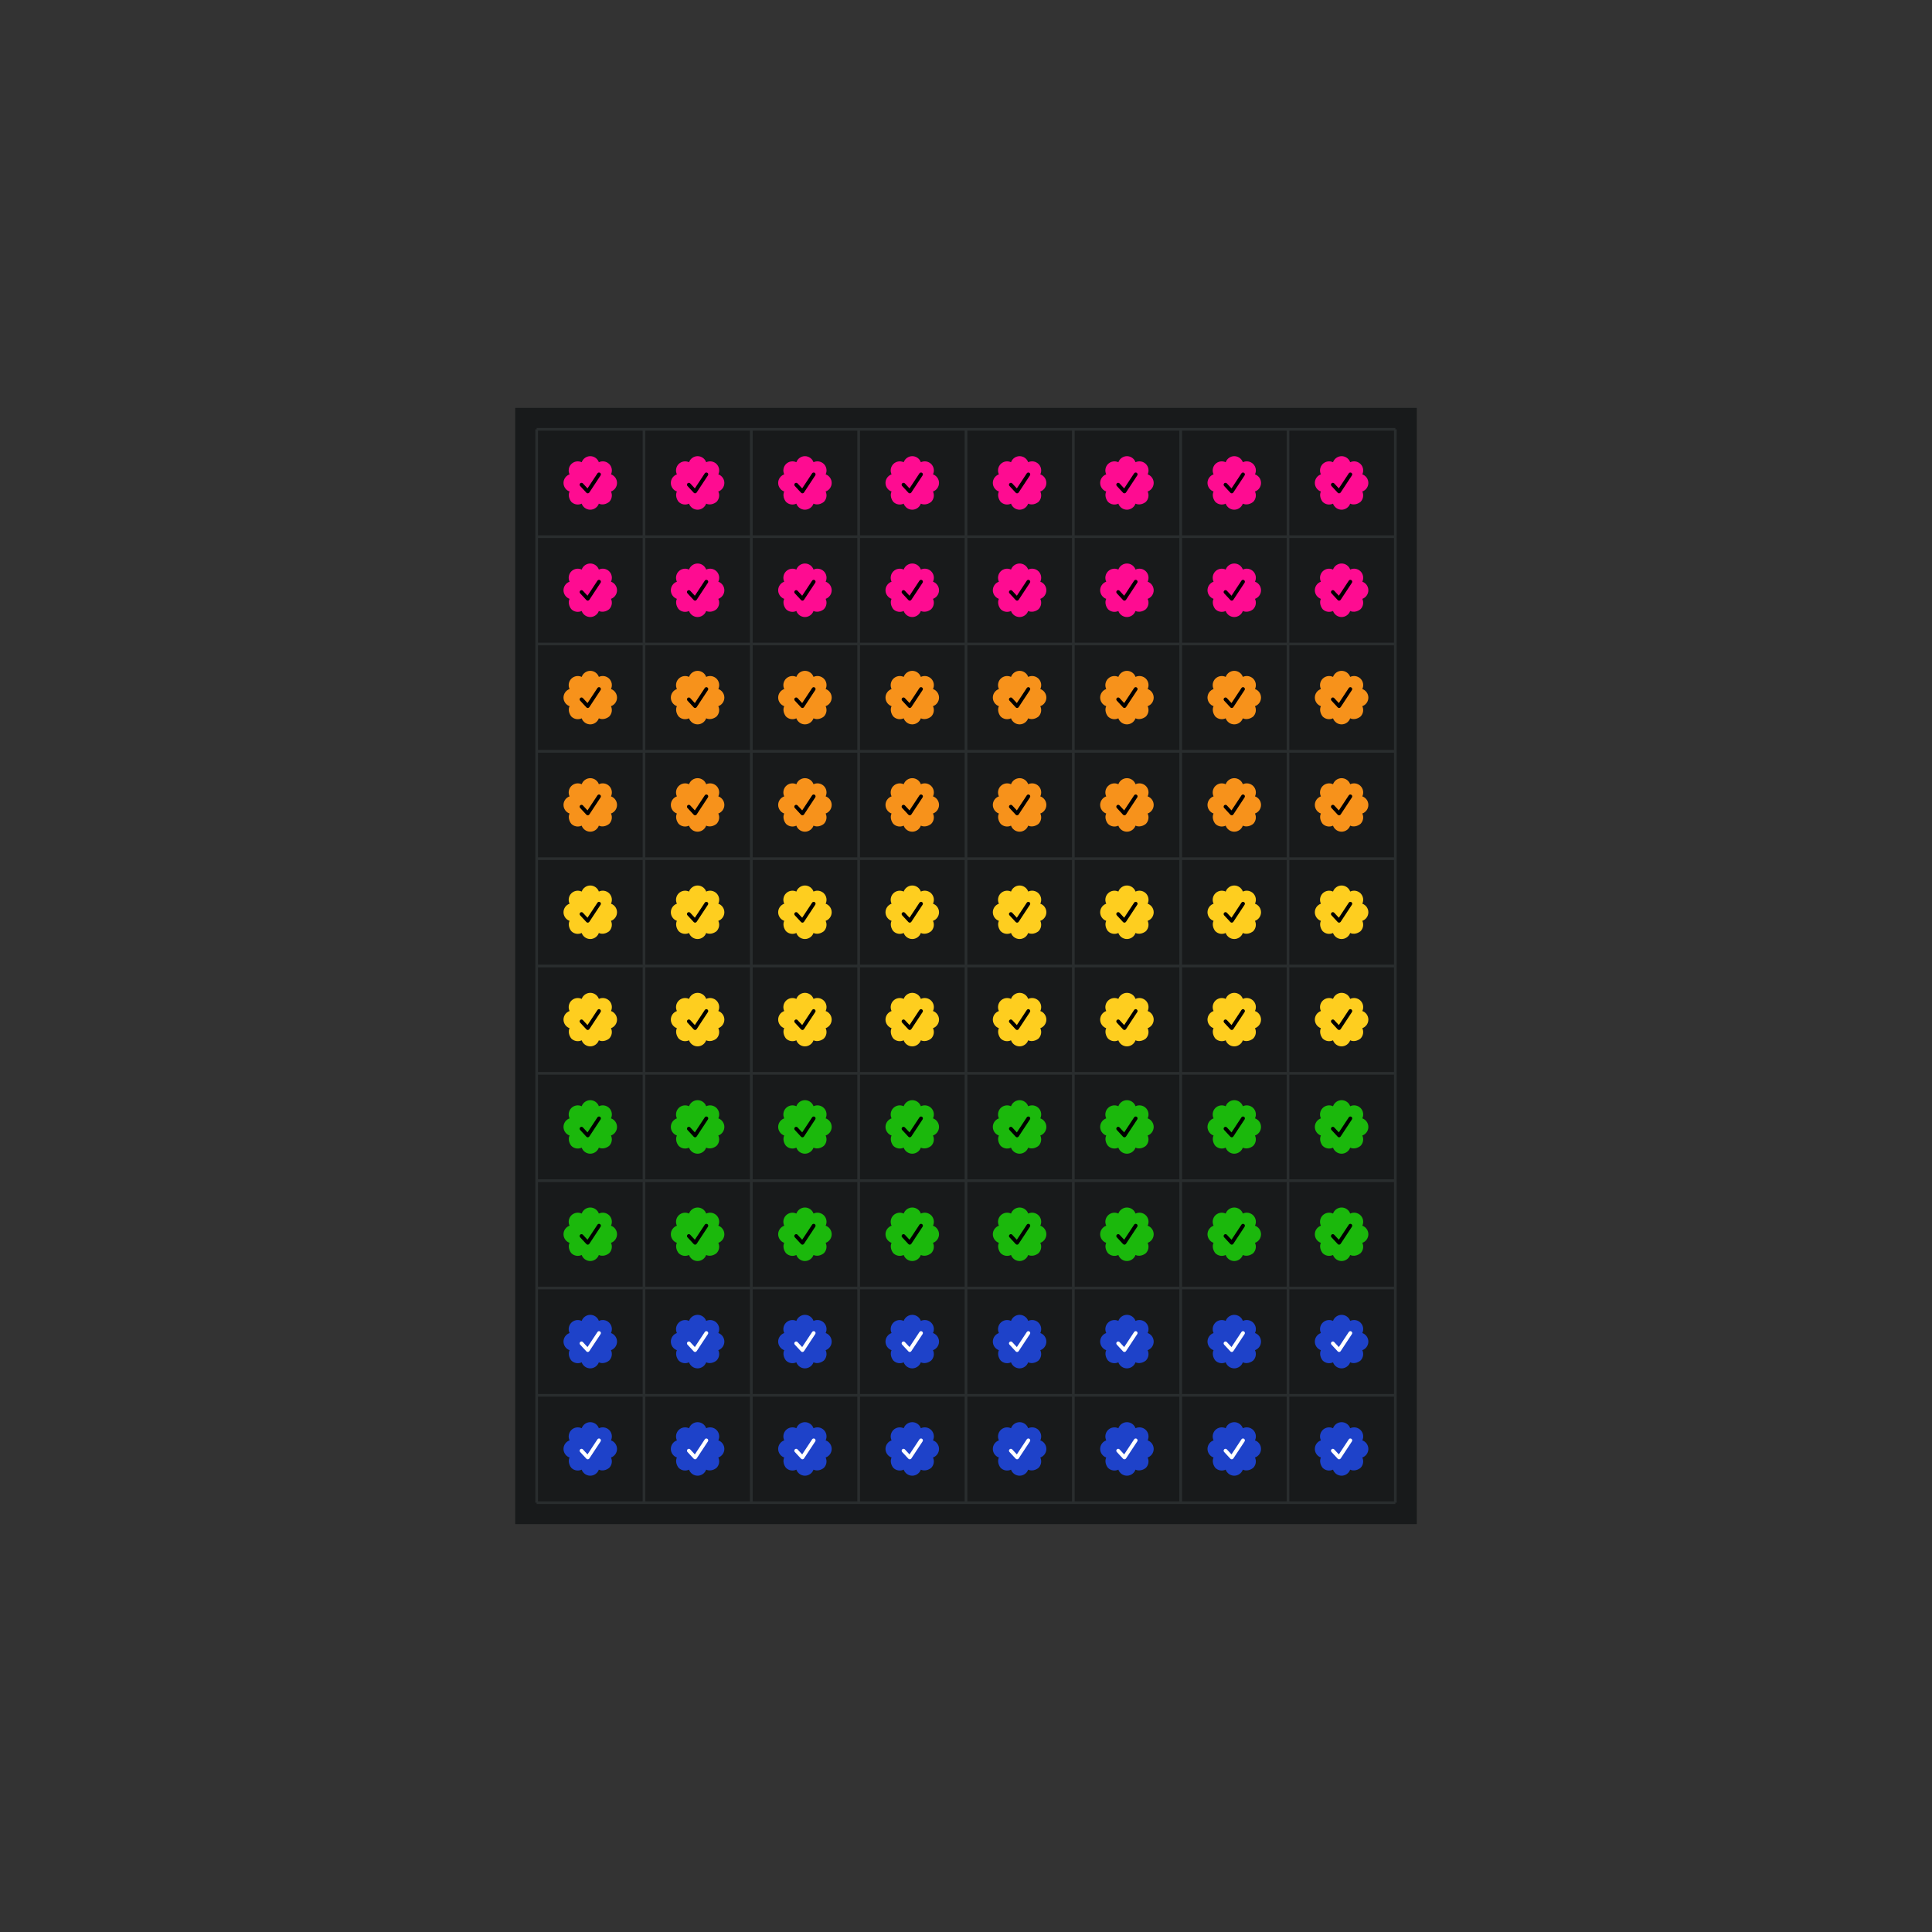 <svg style="background-color:#000000" version="1.1" xmlns="http://www.w3.org/2000/svg" xmlns:xlink="http://www.w3.org/1999/xlink" width="720" height="720"><rect width="100%" height="100%" fill="#333333" stroke="none"/><defs><path id="badge" d="M 17.698 6.779 c 0.613 -1.298 0.349 -2.841 -0.665 -3.858 l 0 0 c -1.018 -1.01 -2.56 -1.278 -3.858 -0.665 C 12.689 0.906 11.411 0.004 9.977 0 l 0 0 c -1.416 0.004 -2.713 0.906 -3.197 2.26 C 5.481 1.647 3.943 1.915 2.925 2.925 l 0 0 c -1.01 1.018 -1.278 2.56 -0.665 3.858 C 0.906 7.264 0.004 8.542 0 9.977 l 0 0 c 0.004 1.416 0.906 2.713 2.256 3.197 c -0.613 1.298 -0.161 2.841 0.665 3.858 l 0 0 c 1.018 1.01 2.556 1.278 3.854 0.665 c 0.485 1.35 1.763 2.252 3.197 2.256 l 0 0 c 1.416 -0.004 2.713 -0.906 3.197 -2.256 c 1.298 0.613 2.841 0.161 3.858 -0.665 l 0 0 c 1.01 -1.018 1.278 -2.56 0.665 -3.858 c 1.35 -0.485 2.252 -1.763 2.256 -3.197 l 0 0 C 19.945 8.542 19.044 7.264 17.698 6.779 z" /><path id="tick" className="transition-all duration-500" d="M 9.043 13.847 c -0.192 0 -0.381 -0.08 -0.513 -0.224 l -2.332 -2.516 c -0.265 -0.284 -0.244 -0.729 0.036 -0.99 c 0.284 -0.265 0.729 -0.244 0.99 0.036 l 1.723 1.859 l 3.706 -5.613 c 0.212 -0.325 0.649 -0.413 0.97 -0.2 c 0.325 0.212 0.413 0.649 0.2 0.97 L 9.628 13.531 c -0.12 0.18 -0.312 0.296 -0.529 0.312 C 9.079 13.847 9.063 13.847 9.043 13.847 z" /></defs><rect width="336" height="416" fill="#181a1b" x="192" y="152"/><line x1="200" y1="160" x2="200" y2="560" stroke="#292d2e"/><line x1="240" y1="160" x2="240" y2="560" stroke="#292d2e"/><line x1="280" y1="160" x2="280" y2="560" stroke="#292d2e"/><line x1="320" y1="160" x2="320" y2="560" stroke="#292d2e"/><line x1="360" y1="160" x2="360" y2="560" stroke="#292d2e"/><line x1="400" y1="160" x2="400" y2="560" stroke="#292d2e"/><line x1="440" y1="160" x2="440" y2="560" stroke="#292d2e"/><line x1="480" y1="160" x2="480" y2="560" stroke="#292d2e"/><line x1="520" y1="160" x2="520" y2="560" stroke="#292d2e"/><line x1="200" y1="160" x2="520" y2="160" stroke="#292d2e"/><line x1="200" y1="200" x2="520" y2="200" stroke="#292d2e"/><line x1="200" y1="240" x2="520" y2="240" stroke="#292d2e"/><line x1="200" y1="280" x2="520" y2="280" stroke="#292d2e"/><line x1="200" y1="320" x2="520" y2="320" stroke="#292d2e"/><line x1="200" y1="360" x2="520" y2="360" stroke="#292d2e"/><line x1="200" y1="400" x2="520" y2="400" stroke="#292d2e"/><line x1="200" y1="440" x2="520" y2="440" stroke="#292d2e"/><line x1="200" y1="480" x2="520" y2="480" stroke="#292d2e"/><line x1="200" y1="520" x2="520" y2="520" stroke="#292d2e"/><line x1="200" y1="560" x2="520" y2="560" stroke="#292d2e"/><use xlink:href="#badge" fill="#fe0c91" x="210" y="170" /><use xlink:href="#tick" fill="#000000" x="210" y="170" /><use xlink:href="#badge" fill="#fe0c91" x="250" y="170" /><use xlink:href="#tick" fill="#000000" x="250" y="170" /><use xlink:href="#badge" fill="#fe0c91" x="290" y="170" /><use xlink:href="#tick" fill="#000000" x="290" y="170" /><use xlink:href="#badge" fill="#fe0c91" x="330" y="170" /><use xlink:href="#tick" fill="#000000" x="330" y="170" /><use xlink:href="#badge" fill="#fe0c91" x="370" y="170" /><use xlink:href="#tick" fill="#000000" x="370" y="170" /><use xlink:href="#badge" fill="#fe0c91" x="410" y="170" /><use xlink:href="#tick" fill="#000000" x="410" y="170" /><use xlink:href="#badge" fill="#fe0c91" x="450" y="170" /><use xlink:href="#tick" fill="#000000" x="450" y="170" /><use xlink:href="#badge" fill="#fe0c91" x="490" y="170" /><use xlink:href="#tick" fill="#000000" x="490" y="170" /><use xlink:href="#badge" fill="#fe0c91" x="210" y="210" /><use xlink:href="#tick" fill="#000000" x="210" y="210" /><use xlink:href="#badge" fill="#fe0c91" x="250" y="210" /><use xlink:href="#tick" fill="#000000" x="250" y="210" /><use xlink:href="#badge" fill="#fe0c91" x="290" y="210" /><use xlink:href="#tick" fill="#000000" x="290" y="210" /><use xlink:href="#badge" fill="#fe0c91" x="330" y="210" /><use xlink:href="#tick" fill="#000000" x="330" y="210" /><use xlink:href="#badge" fill="#fe0c91" x="370" y="210" /><use xlink:href="#tick" fill="#000000" x="370" y="210" /><use xlink:href="#badge" fill="#fe0c91" x="410" y="210" /><use xlink:href="#tick" fill="#000000" x="410" y="210" /><use xlink:href="#badge" fill="#fe0c91" x="450" y="210" /><use xlink:href="#tick" fill="#000000" x="450" y="210" /><use xlink:href="#badge" fill="#fe0c91" x="490" y="210" /><use xlink:href="#tick" fill="#000000" x="490" y="210" /><use xlink:href="#badge" fill="#f7921b" x="210" y="250" /><use xlink:href="#tick" fill="#000000" x="210" y="250" /><use xlink:href="#badge" fill="#f7921b" x="250" y="250" /><use xlink:href="#tick" fill="#000000" x="250" y="250" /><use xlink:href="#badge" fill="#f7921b" x="290" y="250" /><use xlink:href="#tick" fill="#000000" x="290" y="250" /><use xlink:href="#badge" fill="#f7921b" x="330" y="250" /><use xlink:href="#tick" fill="#000000" x="330" y="250" /><use xlink:href="#badge" fill="#f7921b" x="370" y="250" /><use xlink:href="#tick" fill="#000000" x="370" y="250" /><use xlink:href="#badge" fill="#f7921b" x="410" y="250" /><use xlink:href="#tick" fill="#000000" x="410" y="250" /><use xlink:href="#badge" fill="#f7921b" x="450" y="250" /><use xlink:href="#tick" fill="#000000" x="450" y="250" /><use xlink:href="#badge" fill="#f7921b" x="490" y="250" /><use xlink:href="#tick" fill="#000000" x="490" y="250" /><use xlink:href="#badge" fill="#f7921b" x="210" y="290" /><use xlink:href="#tick" fill="#000000" x="210" y="290" /><use xlink:href="#badge" fill="#f7921b" x="250" y="290" /><use xlink:href="#tick" fill="#000000" x="250" y="290" /><use xlink:href="#badge" fill="#f7921b" x="290" y="290" /><use xlink:href="#tick" fill="#000000" x="290" y="290" /><use xlink:href="#badge" fill="#f7921b" x="330" y="290" /><use xlink:href="#tick" fill="#000000" x="330" y="290" /><use xlink:href="#badge" fill="#f7921b" x="370" y="290" /><use xlink:href="#tick" fill="#000000" x="370" y="290" /><use xlink:href="#badge" fill="#f7921b" x="410" y="290" /><use xlink:href="#tick" fill="#000000" x="410" y="290" /><use xlink:href="#badge" fill="#f7921b" x="450" y="290" /><use xlink:href="#tick" fill="#000000" x="450" y="290" /><use xlink:href="#badge" fill="#f7921b" x="490" y="290" /><use xlink:href="#tick" fill="#000000" x="490" y="290" /><use xlink:href="#badge" fill="#fece1f" x="210" y="330" /><use xlink:href="#tick" fill="#000000" x="210" y="330" /><use xlink:href="#badge" fill="#fece1f" x="250" y="330" /><use xlink:href="#tick" fill="#000000" x="250" y="330" /><use xlink:href="#badge" fill="#fece1f" x="290" y="330" /><use xlink:href="#tick" fill="#000000" x="290" y="330" /><use xlink:href="#badge" fill="#fece1f" x="330" y="330" /><use xlink:href="#tick" fill="#000000" x="330" y="330" /><use xlink:href="#badge" fill="#fece1f" x="370" y="330" /><use xlink:href="#tick" fill="#000000" x="370" y="330" /><use xlink:href="#badge" fill="#fece1f" x="410" y="330" /><use xlink:href="#tick" fill="#000000" x="410" y="330" /><use xlink:href="#badge" fill="#fece1f" x="450" y="330" /><use xlink:href="#tick" fill="#000000" x="450" y="330" /><use xlink:href="#badge" fill="#fece1f" x="490" y="330" /><use xlink:href="#tick" fill="#000000" x="490" y="330" /><use xlink:href="#badge" fill="#fece1f" x="210" y="370" /><use xlink:href="#tick" fill="#000000" x="210" y="370" /><use xlink:href="#badge" fill="#fece1f" x="250" y="370" /><use xlink:href="#tick" fill="#000000" x="250" y="370" /><use xlink:href="#badge" fill="#fece1f" x="290" y="370" /><use xlink:href="#tick" fill="#000000" x="290" y="370" /><use xlink:href="#badge" fill="#fece1f" x="330" y="370" /><use xlink:href="#tick" fill="#000000" x="330" y="370" /><use xlink:href="#badge" fill="#fece1f" x="370" y="370" /><use xlink:href="#tick" fill="#000000" x="370" y="370" /><use xlink:href="#badge" fill="#fece1f" x="410" y="370" /><use xlink:href="#tick" fill="#000000" x="410" y="370" /><use xlink:href="#badge" fill="#fece1f" x="450" y="370" /><use xlink:href="#tick" fill="#000000" x="450" y="370" /><use xlink:href="#badge" fill="#fece1f" x="490" y="370" /><use xlink:href="#tick" fill="#000000" x="490" y="370" /><use xlink:href="#badge" fill="#1bb80c" x="210" y="410" /><use xlink:href="#tick" fill="#000000" x="210" y="410" /><use xlink:href="#badge" fill="#1bb80c" x="250" y="410" /><use xlink:href="#tick" fill="#000000" x="250" y="410" /><use xlink:href="#badge" fill="#1bb80c" x="290" y="410" /><use xlink:href="#tick" fill="#000000" x="290" y="410" /><use xlink:href="#badge" fill="#1bb80c" x="330" y="410" /><use xlink:href="#tick" fill="#000000" x="330" y="410" /><use xlink:href="#badge" fill="#1bb80c" x="370" y="410" /><use xlink:href="#tick" fill="#000000" x="370" y="410" /><use xlink:href="#badge" fill="#1bb80c" x="410" y="410" /><use xlink:href="#tick" fill="#000000" x="410" y="410" /><use xlink:href="#badge" fill="#1bb80c" x="450" y="410" /><use xlink:href="#tick" fill="#000000" x="450" y="410" /><use xlink:href="#badge" fill="#1bb80c" x="490" y="410" /><use xlink:href="#tick" fill="#000000" x="490" y="410" /><use xlink:href="#badge" fill="#1bb80c" x="210" y="450" /><use xlink:href="#tick" fill="#000000" x="210" y="450" /><use xlink:href="#badge" fill="#1bb80c" x="250" y="450" /><use xlink:href="#tick" fill="#000000" x="250" y="450" /><use xlink:href="#badge" fill="#1bb80c" x="290" y="450" /><use xlink:href="#tick" fill="#000000" x="290" y="450" /><use xlink:href="#badge" fill="#1bb80c" x="330" y="450" /><use xlink:href="#tick" fill="#000000" x="330" y="450" /><use xlink:href="#badge" fill="#1bb80c" x="370" y="450" /><use xlink:href="#tick" fill="#000000" x="370" y="450" /><use xlink:href="#badge" fill="#1bb80c" x="410" y="450" /><use xlink:href="#tick" fill="#000000" x="410" y="450" /><use xlink:href="#badge" fill="#1bb80c" x="450" y="450" /><use xlink:href="#tick" fill="#000000" x="450" y="450" /><use xlink:href="#badge" fill="#1bb80c" x="490" y="450" /><use xlink:href="#tick" fill="#000000" x="490" y="450" /><use xlink:href="#badge" fill="#1e42c9" x="210" y="490" /><use xlink:href="#tick" fill="#ffffff" x="210" y="490" /><use xlink:href="#badge" fill="#1e42c9" x="250" y="490" /><use xlink:href="#tick" fill="#ffffff" x="250" y="490" /><use xlink:href="#badge" fill="#1e42c9" x="290" y="490" /><use xlink:href="#tick" fill="#ffffff" x="290" y="490" /><use xlink:href="#badge" fill="#1e42c9" x="330" y="490" /><use xlink:href="#tick" fill="#ffffff" x="330" y="490" /><use xlink:href="#badge" fill="#1e42c9" x="370" y="490" /><use xlink:href="#tick" fill="#ffffff" x="370" y="490" /><use xlink:href="#badge" fill="#1e42c9" x="410" y="490" /><use xlink:href="#tick" fill="#ffffff" x="410" y="490" /><use xlink:href="#badge" fill="#1e42c9" x="450" y="490" /><use xlink:href="#tick" fill="#ffffff" x="450" y="490" /><use xlink:href="#badge" fill="#1e42c9" x="490" y="490" /><use xlink:href="#tick" fill="#ffffff" x="490" y="490" /><use xlink:href="#badge" fill="#1e42c9" x="210" y="530" /><use xlink:href="#tick" fill="#ffffff" x="210" y="530" /><use xlink:href="#badge" fill="#1e42c9" x="250" y="530" /><use xlink:href="#tick" fill="#ffffff" x="250" y="530" /><use xlink:href="#badge" fill="#1e42c9" x="290" y="530" /><use xlink:href="#tick" fill="#ffffff" x="290" y="530" /><use xlink:href="#badge" fill="#1e42c9" x="330" y="530" /><use xlink:href="#tick" fill="#ffffff" x="330" y="530" /><use xlink:href="#badge" fill="#1e42c9" x="370" y="530" /><use xlink:href="#tick" fill="#ffffff" x="370" y="530" /><use xlink:href="#badge" fill="#1e42c9" x="410" y="530" /><use xlink:href="#tick" fill="#ffffff" x="410" y="530" /><use xlink:href="#badge" fill="#1e42c9" x="450" y="530" /><use xlink:href="#tick" fill="#ffffff" x="450" y="530" /><use xlink:href="#badge" fill="#1e42c9" x="490" y="530" /><use xlink:href="#tick" fill="#ffffff" x="490" y="530" /></svg>